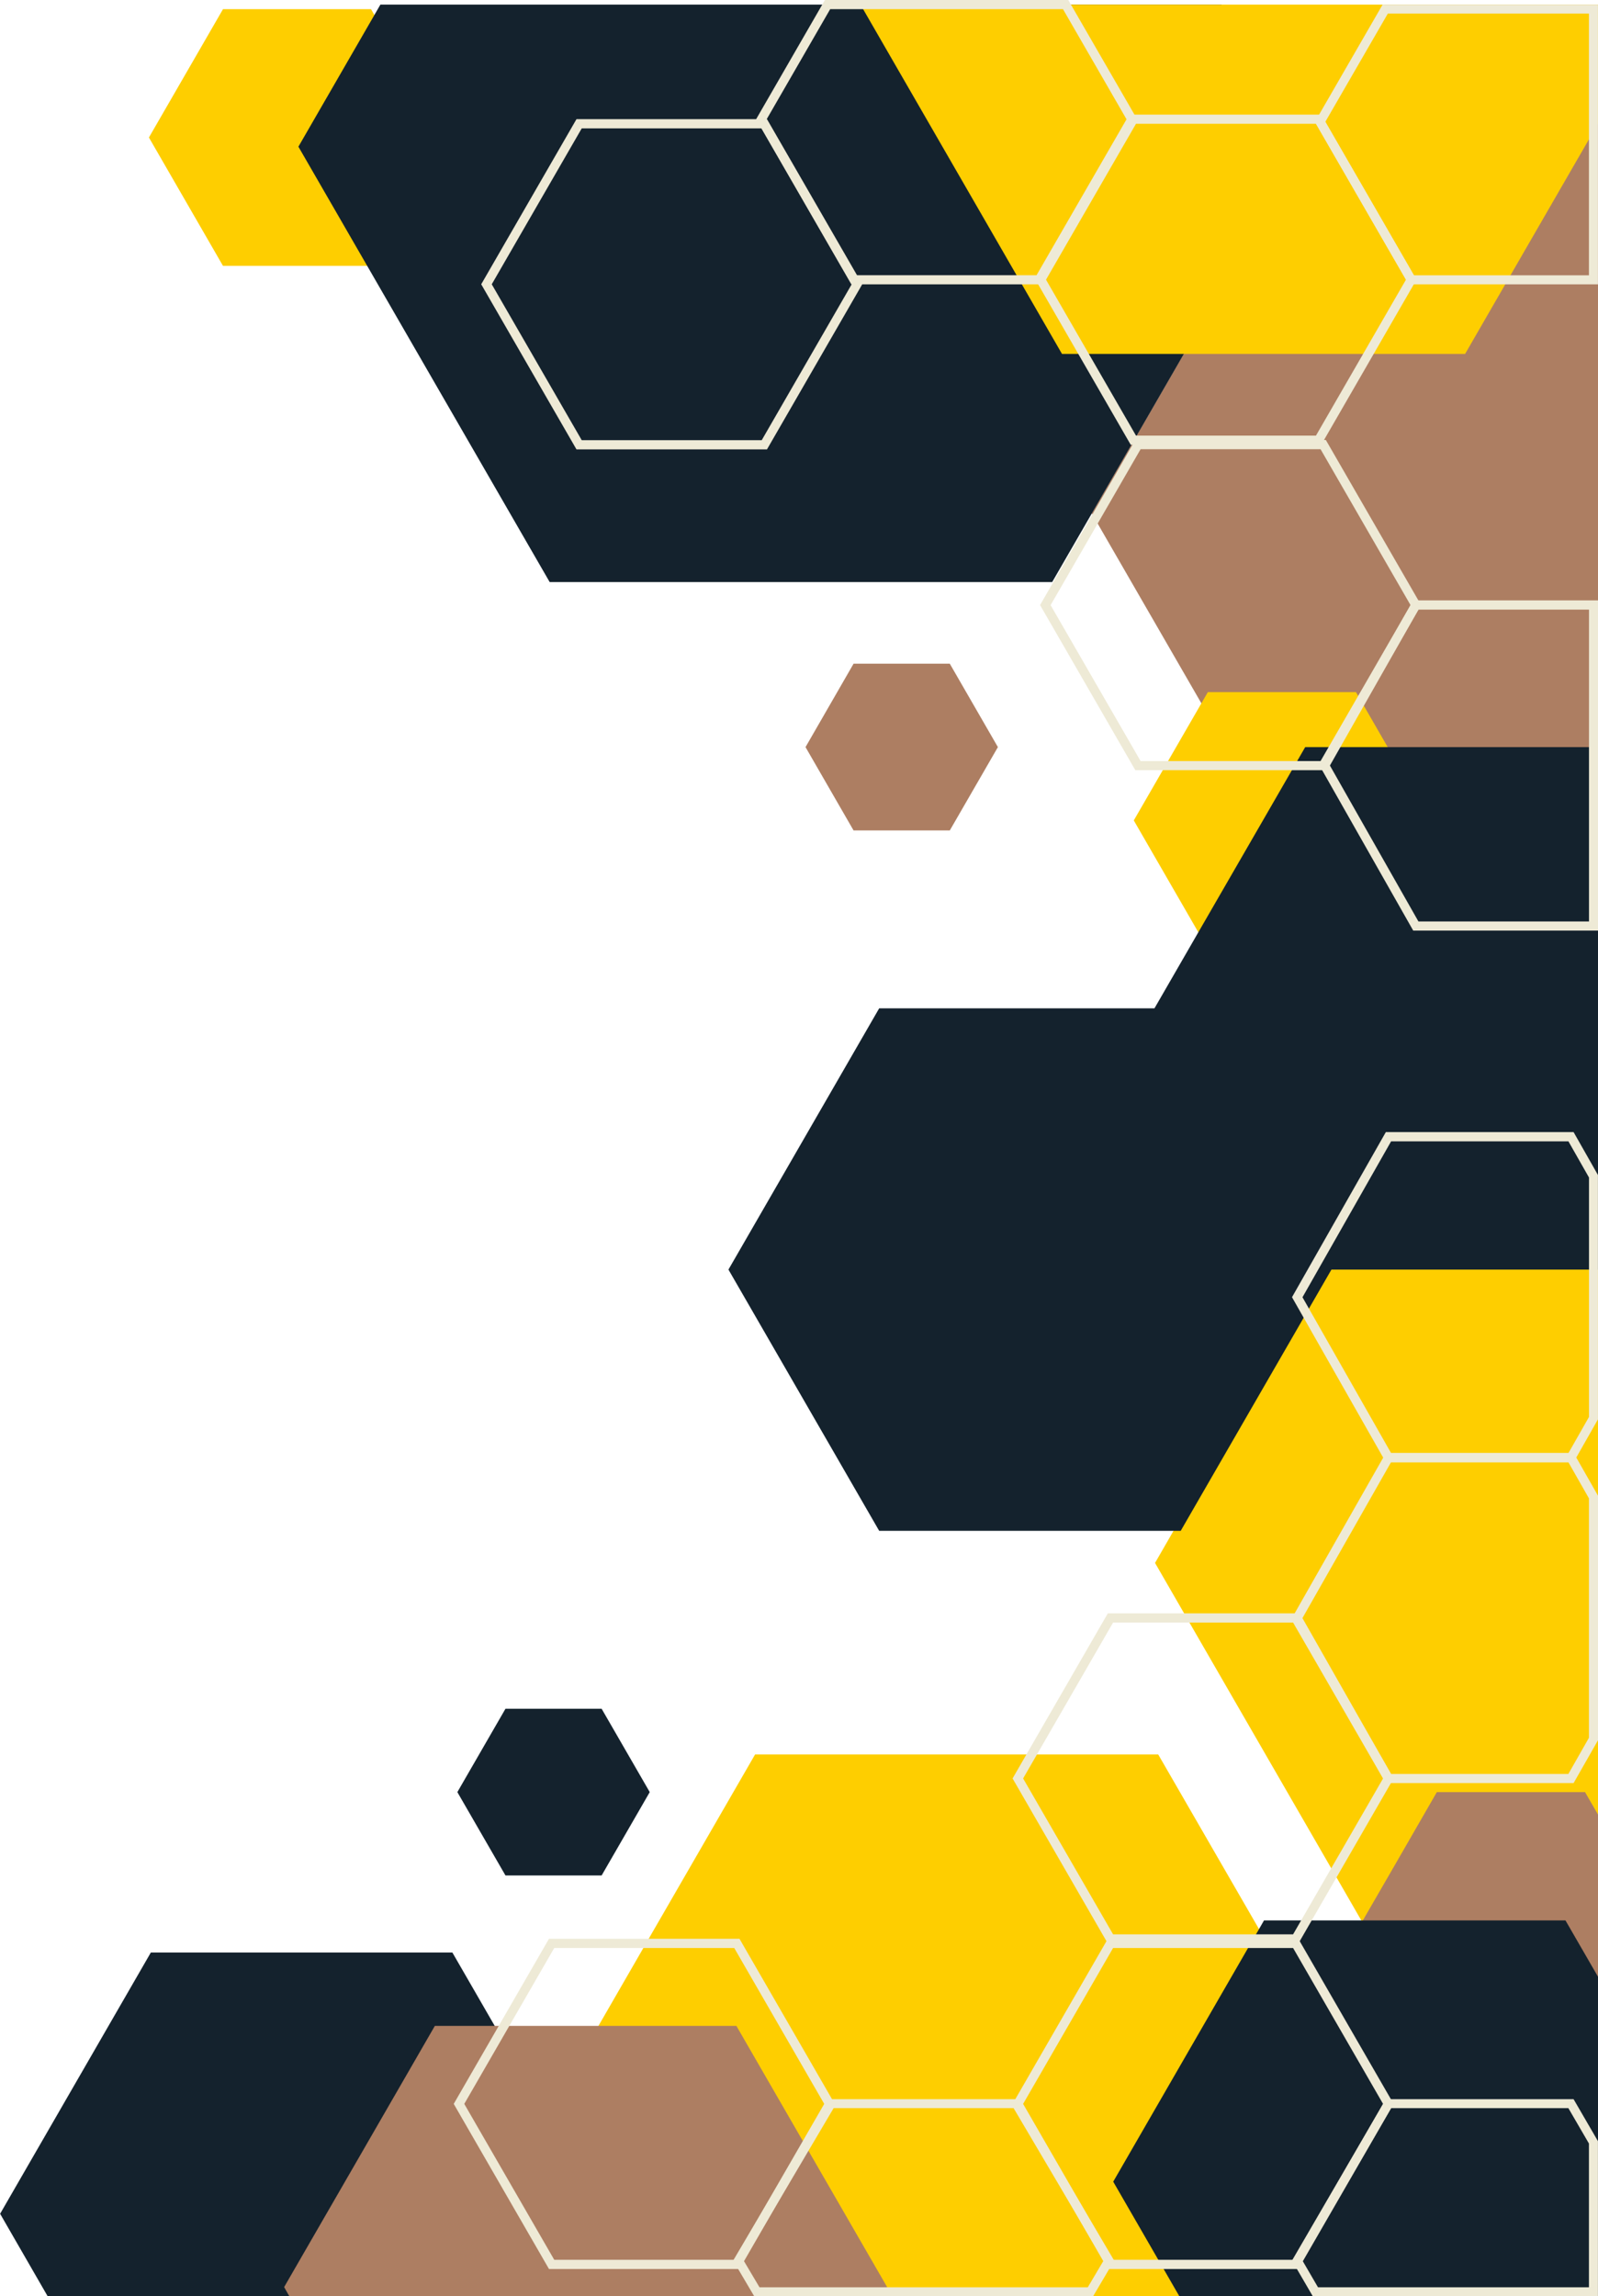 <?xml version="1.0" encoding="UTF-8" standalone="no"?><svg xmlns="http://www.w3.org/2000/svg" xmlns:xlink="http://www.w3.org/1999/xlink" fill="#000000" height="405" preserveAspectRatio="xMidYMid meet" version="1" viewBox="170.1 47.0 282.0 405.0" width="282" zoomAndPan="magnify"><g id="change1_1"><path d="M452.1 47.81L452.1 260.41 433.7 260.41 426.23 247.48 425.3 245.86 415.71 229.27 407.09 214.34 393.5 190.78 388.44 182.03 382.11 171.05 363.34 138.54 362.77 137.56 362.76 137.54 370.21 124.64 378.99 109.42 400.11 72.85 400.11 72.84 402.85 68.1 414.56 47.81z" fill="#ad7e62"/></g><g id="change2_1"><path d="M452.1 245.86L452.1 399.46 418.26 399.46 416.54 396.46 410.33 385.71 405.49 377.32 379.53 332.36 373.93 322.66 377.19 317 396.05 284.34 400.01 277.48 403.79 270.92 404.43 269.82 415.71 250.28 417.33 247.48 418.26 245.86z" fill="#fece00"/></g><g id="change2_2"><path d="M409.39 169.07L383.25 169.07 370.18 191.7 383.25 214.34 409.39 214.34 422.45 191.7z" fill="#fece00"/></g><g id="change2_3"><path d="M235.58 48.62L209.45 48.62 196.38 71.25 209.45 93.89 235.58 93.89 248.65 71.25z" fill="#fece00"/></g><g id="change1_2"><path d="M452.1 367.04L452.1 404.39 449.81 408.35 423.66 408.35 418.53 399.46 410.6 385.71 416.54 375.44 423.66 363.08 449.81 363.08z" fill="#ad7e62"/></g><g id="change3_1"><path d="M400.12 72.87L379.02 109.42 370.23 124.64 362.77 137.56 355.78 149.66 267.1 149.66 222.76 72.87 237.23 47.81 385.65 47.81 397.32 68.02 400.11 72.84 400.11 72.85z" fill="#14222d"/></g><g id="change1_3"><path d="M337.71 164.06L320.73 164.06 312.25 178.77 320.73 193.47 337.71 193.47 346.2 178.77z" fill="#ad7e62"/></g><g id="change3_2"><path d="M276.27 348.38L259.3 348.38 250.81 363.08 259.3 377.78 276.27 377.78 284.76 363.08z" fill="#14222d"/></g><g id="change2_4"><path d="M452.1 47.81L452.1 68.81 436.2 96.34 428.65 109.42 357.51 109.42 349.96 96.34 321.95 47.81z" fill="#fece00"/></g><g id="change2_5"><path d="M410.06 418.05L393.71 446.37 390.46 452 287.39 452 284.14 446.37 267.78 418.05 275.71 404.31 284.11 389.75 303.35 356.44 374.49 356.44 392.28 387.24 393.28 388.98 393.73 389.75z" fill="#fece00"/></g><g id="change3_3"><path d="M276.53 437.45L268.13 452 178.51 452 170.12 437.45 196.72 391.37 249.93 391.37 257.4 404.31z" fill="#14222d"/></g><g id="change3_4"><path d="M378.46 224.84L325.25 224.84 298.65 270.92 325.25 317 378.46 317 405.06 270.92z" fill="#14222d"/></g><g id="change3_5"><path d="M452.1 178.77L452.1 270.92 400.43 270.92 396.05 263.32 373.83 224.84 381.57 211.43 393.5 190.78 398.55 182.03 400.43 178.77z" fill="#14222d"/></g><g id="change1_4"><path d="M326.65 450.38L325.72 452 221.16 452 220.24 450.38 233.31 427.75 246.84 404.31 300.05 404.31 312.24 425.42 312.37 425.65z" fill="#ad7e62"/></g><g id="change3_6"><path d="M452.1 395.64L452.1 452 378.22 452 374.97 446.37 366.55 431.79 390.82 389.75 391.27 388.98 392.28 387.24 393.16 385.71 446.36 385.71z" fill="#14222d"/></g><g id="change4_8"><path d="M452.1,452h-50.33l-3.67-6.3l16.56-28.46h33.13l4.3,7.4V452z M402.69,450.42h47.81v-25.36l-3.63-6.24h-31.29 l-15.64,26.88L402.69,450.42z" fill="#eeead6"/></g><g id="change4_3"><path d="M399.22,389.79H365.6l-16.81-29.12l16.81-29.12h33.62l16.81,29.12L399.22,389.79z M366.53,388.17h31.76 l15.88-27.5l-15.88-27.5h-31.76l-15.88,27.5L366.53,388.17z" fill="#eeead6"/></g><g id="change4_7"><path d="M452.1,97.15h-33.41L402.14,68.5l11.95-20.69h38V97.15z M419.6,95.56h30.9V49.4h-35.49l-11.04,19.1 L419.6,95.56z" fill="#eeead6"/></g><g id="change4_10"><path d="M403.26,125.45h-33.62l-16.81-29.12l16.81-29.12h33.62l16.81,29.12L403.26,125.45z M370.57,123.83h31.76 l15.88-27.5l-15.88-27.5h-31.76l-15.88,27.5L370.57,123.83z" fill="#eeead6"/></g><g id="change4_1"><path d="M305.45,126.26h-33.62l-16.81-29.12l16.81-29.12h33.62l16.81,29.12L305.45,126.26z M272.76,124.64h31.76 l15.88-27.5l-15.88-27.5h-31.76l-15.88,27.5L272.76,124.64z" fill="#eeead6"/></g><g id="change4_2"><path d="M404.07,182.84h-33.62l-16.81-29.12l16.81-29.12h33.62l16.81,29.12L404.07,182.84z M371.38,181.23h31.76 l15.88-27.5l-15.88-27.5h-31.76l-15.88,27.5L371.38,181.23z" fill="#eeead6"/></g><g id="change4_4"><path d="M452.1,211.13h-32.61l-16.54-29.12l16.54-29.12h32.61V211.13z M420.41,209.52h30.1v-55h-30.1l-15.62,27.5 L420.41,209.52z" fill="#eeead6"/></g><g id="change4_12"><path d="M353.96,97.15h-33.62l-16.81-29.12L315.67,47h42.95l12.15,21.03L353.96,97.15z M321.26,95.54h31.76l15.88-27.5 l-11.21-19.42H316.6l-11.21,19.42l0.23,0.39L321.26,95.54z" fill="#eeead6"/></g><g id="change4_13"><path d="M447.79,361.49h-33.13l-16.56-29.12l16.56-29.1l0.47-0.02h32.68l0.23,0.42l4.07,7.15v43.1L447.79,361.49z M415.58,359.88h31.29l3.63-6.38v-42.23l-3.63-6.38h-31.29l-15.64,27.5L415.58,359.88z" fill="#eeead6"/></g><g id="change4_11"><path d="M399.22,447.19H365.6l-16.81-29.12l16.81-29.12h33.62l16.81,29.12L399.22,447.19z M366.53,445.57h31.76 l15.88-27.5l-15.88-27.5h-31.76l-15.88,27.5L366.53,445.57z" fill="#eeead6"/></g><g id="change4_6"><path d="M363,452h-59.8l-3.72-6.3l16.81-28.46h33.62l16.81,28.46L363,452z M304.13,450.42h57.93l2.79-4.72 l-15.88-26.88h-31.76l-15.88,26.88L304.13,450.42z" fill="#eeead6"/></g><g id="change4_9"><path d="M300.6,447.19h-33.62l-16.81-29.12l16.81-29.12h33.62l16.81,29.12L300.6,447.19z M267.91,445.57h31.76 l15.88-27.5l-15.88-27.5h-31.76l-15.88,27.5L267.91,445.57z" fill="#eeead6"/></g><g id="change4_5"><path d="M447.33,304.91h-32.71l-0.22-0.46l-16.3-28.66l16.56-29.12h33.13l4.3,7.57v43.1l-4.29,7.55L447.33,304.91z M415.59,303.29h31.29l3.63-6.38v-42.23l-3.63-6.38h-31.29l-15.64,27.5L415.59,303.29z" fill="#eeead6"/></g></svg>